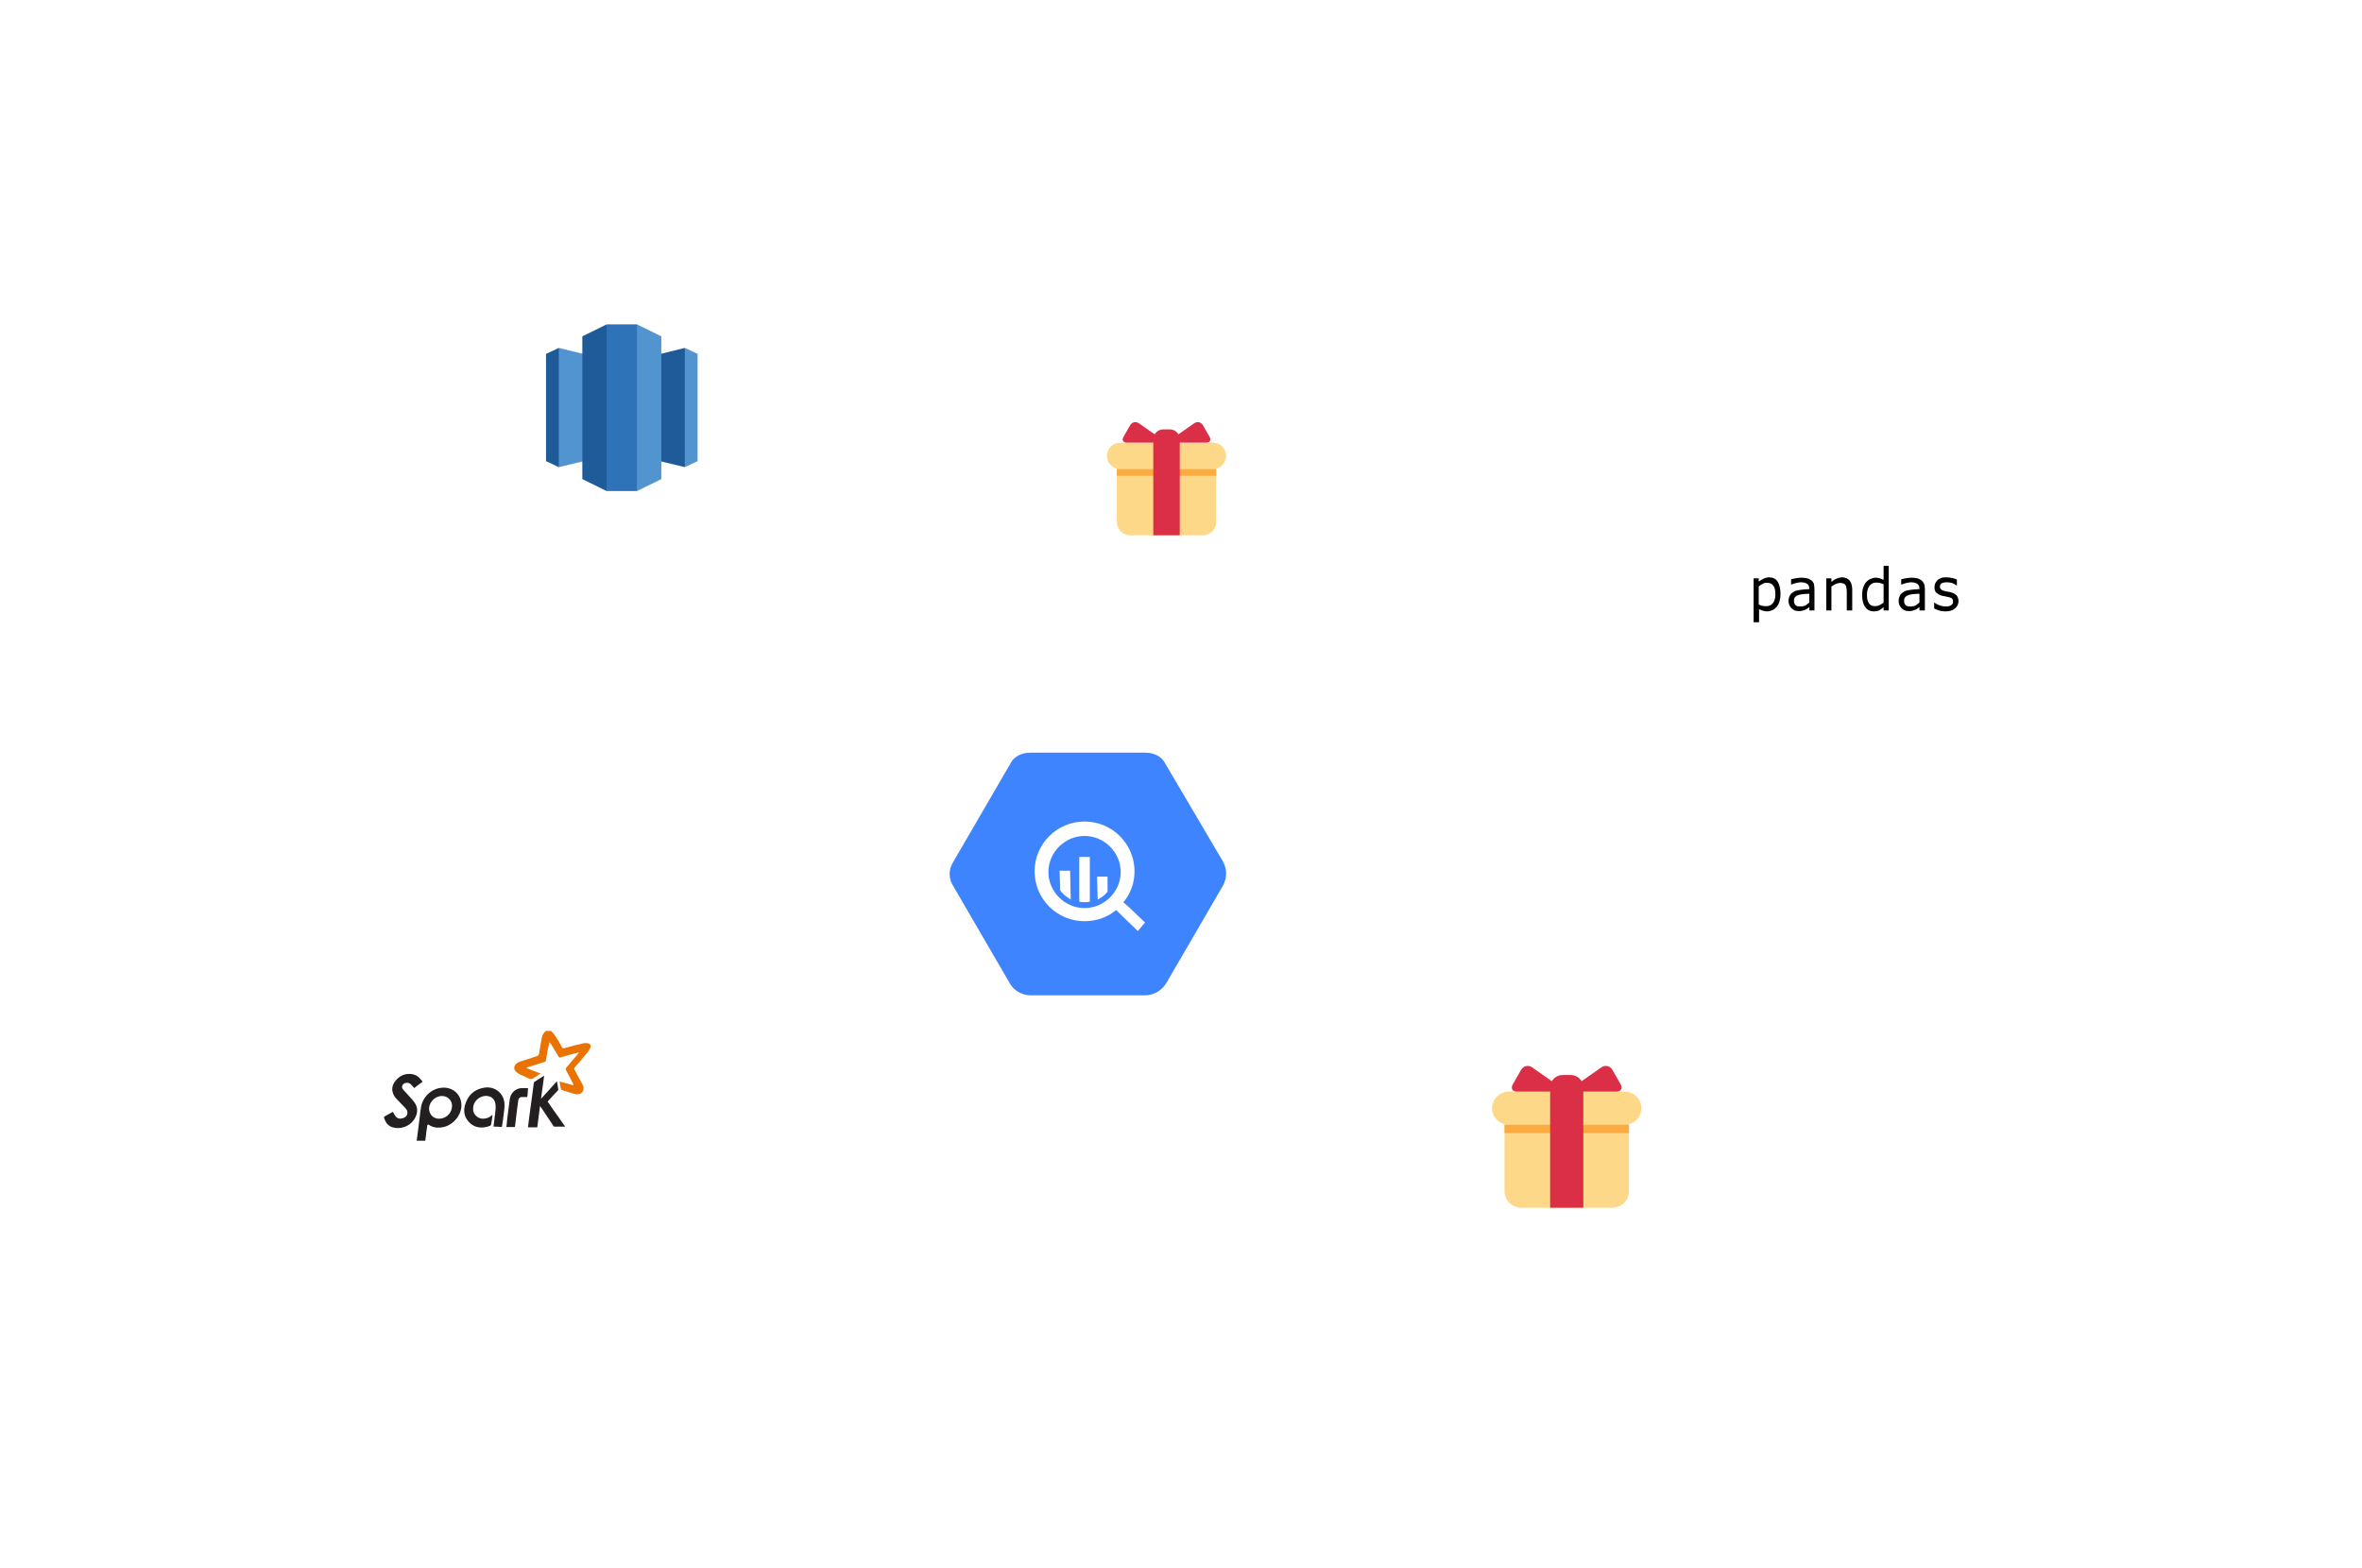 <?xml version="1.0" encoding="UTF-8"?> <svg xmlns="http://www.w3.org/2000/svg" width="824" height="547" viewBox="0 0 824 547" fill="none"><g filter="url(#filter0_d_252_378)"><circle cx="379.5" cy="305.5" r="72.5" fill="white"></circle></g><g clip-path="url(#clip0_252_378)"><path d="M378.354 291.697C371.474 291.697 365.741 297.418 365.741 304.283C365.741 311.148 371.474 316.869 378.354 316.869C385.233 316.869 390.966 311.148 390.966 304.283C390.966 297.418 385.233 291.697 378.354 291.697ZM369.869 310.691L369.64 303.825H373.309L373.538 313.894C372.162 312.979 370.786 312.064 369.869 310.691ZM378.354 314.81C377.666 314.81 376.978 314.81 376.519 314.581V308.173V299.02H380.188V308.173V314.581C379.5 314.81 379.042 314.81 378.354 314.81ZM382.94 313.894L382.711 305.885H386.38V308.631V311.148C385.692 312.064 384.316 313.208 382.94 313.894Z" fill="#3E84FF"></path><path d="M426.512 300.39L406.561 266.522C405.185 263.776 402.433 262.631 399.452 262.631H359.551C356.569 262.631 353.818 263.776 352.442 266.522L332.491 300.848C330.886 303.365 330.886 306.569 332.491 309.086L352.442 343.413C353.818 345.701 356.569 347.303 359.551 347.303H399.452C402.433 347.303 405.185 345.701 406.79 343.184L426.741 308.857C428.117 306.111 428.117 303.136 426.512 300.39ZM396.93 324.876L389.362 317.553C386.381 320.071 382.483 321.444 378.355 321.444C368.723 321.444 360.927 313.663 360.927 304.052C360.927 294.44 368.723 286.66 378.355 286.66C387.986 286.66 395.783 294.44 395.783 304.052C395.783 308.171 394.407 311.832 391.885 314.807L394.178 316.867L399.452 321.901L396.93 324.876Z" fill="#3E84FF"></path></g><g filter="url(#filter1_d_252_378)"><circle cx="217.5" cy="142.5" r="61.5" fill="white"></circle></g><g clip-path="url(#clip1_252_378)"><path d="M238.911 121.398L243.364 123.486V160.918L238.911 163.005L231.954 142.272L238.911 121.398Z" fill="#5294CF"></path><path d="M194.939 121.398L190.486 123.486V160.918L194.939 163.005L205.932 142.272L194.939 121.398Z" fill="#205B99"></path><path d="M216.925 157.718L238.912 163.005V121.398L216.925 126.825V157.718Z" fill="#205B99"></path><path d="M216.925 157.718L194.939 163.005V121.398L216.925 126.825V157.718Z" fill="#5294CF"></path><path d="M222.213 171.354L230.701 167.179V117.362L222.213 113.188L213.864 140.879L222.213 171.354Z" fill="#5294CF"></path><path d="M211.637 171.354L203.149 167.179V117.362L211.637 113.188L219.152 142.271L211.637 171.354Z" fill="#205B99"></path><path d="M222.213 113.188H211.637V171.354H222.213V113.188Z" fill="#2E73B8"></path></g><g filter="url(#filter2_d_252_378)"><circle cx="170" cy="381" r="52" fill="white"></circle></g><g clip-path="url(#clip2_252_378)"><path d="M145.364 398.054C145.724 395.65 146.085 392.285 146.445 389.641C146.566 388.56 146.686 387.238 146.926 386.036C147.647 382.551 150.652 379.787 154.257 379.546C157.622 379.306 160.266 381.349 160.867 384.474C161.227 386.517 160.626 388.44 159.425 390.122C157.742 392.285 155.579 393.487 152.815 393.487C151.613 393.487 150.531 393.127 149.45 392.406C149.33 392.285 149.209 392.646 149.089 392.526C148.849 394.328 148.609 395.65 148.368 398.054C147.287 398.054 146.325 398.054 145.364 398.054ZM153.175 390.362C155.339 390.362 157.261 388.8 157.622 386.637C158.103 384.474 156.54 382.551 154.377 382.431C152.094 382.311 149.931 384.233 149.69 386.517C149.57 388.68 151.012 390.362 153.175 390.362Z" fill="#231F20"></path><path d="M195.238 377.383C196.92 377.864 198.362 378.225 200.045 378.705C199.925 378.465 199.925 378.225 199.925 378.104C199.083 376.542 198.242 374.86 197.401 373.297C197.281 373.057 197.281 372.817 197.521 372.576C198.843 371.014 200.285 369.331 201.607 367.769C201.727 367.649 201.727 367.529 201.968 367.288C201.607 367.288 201.487 367.288 201.247 367.409C199.324 367.889 197.401 368.37 195.598 368.971C195.238 369.091 194.997 368.971 194.877 368.731C194.036 367.168 193.074 365.726 192.113 364.164C191.993 364.044 191.873 363.923 191.632 363.683C191.512 364.044 191.512 364.164 191.512 364.404C191.031 366.327 190.791 368.13 190.431 370.053C190.431 370.413 190.19 370.533 189.95 370.533C188.027 371.134 186.224 371.735 184.302 372.336C184.061 372.336 183.941 372.456 183.701 372.576V372.696C185.263 373.297 186.945 374.018 188.628 374.619C187.787 375.1 187.066 375.581 186.345 376.061C185.623 376.662 184.902 376.662 184.181 376.182C183.22 375.701 182.258 375.34 181.297 374.86C180.816 374.619 180.215 374.139 179.855 373.778C179.014 372.817 179.374 371.615 180.456 370.894C180.937 370.653 181.417 370.413 181.898 370.293C183.701 369.692 185.623 369.091 187.426 368.49C187.787 368.37 187.907 368.13 188.027 367.769C188.388 365.966 188.628 364.044 188.988 362.241C189.109 361.4 189.469 360.679 190.07 360.078C190.791 359.357 191.753 359.237 192.474 359.958C192.954 360.438 193.435 361.039 193.796 361.64C194.637 362.842 195.358 364.164 196.079 365.486C196.319 365.846 196.56 365.846 196.92 365.726C199.083 365.125 201.247 364.524 203.53 364.044C204.011 363.923 204.612 363.923 205.092 364.044C205.934 364.284 206.294 364.885 205.934 365.606C205.693 366.087 205.453 366.567 205.092 367.048C203.65 368.851 202.088 370.653 200.526 372.456C200.285 372.696 200.285 372.937 200.405 373.177C201.247 374.86 202.088 376.422 203.049 378.104C203.169 378.345 203.29 378.585 203.41 378.826C204.011 380.508 202.929 381.95 201.247 381.83C201.006 381.83 200.646 381.83 200.405 381.71C198.963 381.229 197.521 380.869 196.079 380.388C195.959 380.388 195.718 380.147 195.718 380.027C195.478 379.306 195.358 378.465 195.238 377.383Z" fill="#E97200"></path><path d="M147.407 377.503C146.325 378.224 145.364 378.945 144.523 379.667C144.042 379.186 143.681 378.705 143.201 378.224C142.6 377.744 141.879 377.744 141.158 377.984C140.196 378.465 139.956 379.426 140.677 380.267C141.518 381.229 142.48 382.19 143.441 383.272C143.802 383.632 144.162 384.113 144.523 384.594C145.845 386.397 145.845 388.319 144.643 390.362C143.081 393.006 139.836 394.208 136.951 393.367C135.509 392.886 134.668 391.925 134.187 390.603C133.827 389.761 133.827 389.761 134.668 389.281C135.509 388.8 136.23 388.44 137.072 387.959C137.312 388.44 137.552 388.92 137.913 389.401C138.514 390.242 139.355 390.483 140.316 390.242C141.278 390.002 141.999 389.521 142.119 388.44C142.239 387.598 141.759 386.997 141.278 386.517C140.316 385.555 139.475 384.594 138.514 383.632C137.793 382.911 137.192 382.07 136.951 380.989C136.591 379.306 137.192 377.984 138.273 376.782C139.475 375.46 140.917 374.739 142.72 374.739C144.282 374.739 145.604 375.22 146.566 376.422C146.806 376.662 147.167 377.023 147.407 377.503Z" fill="#231F20"></path><path d="M172.164 393.127C172.284 391.805 172.524 390.483 172.644 389.161C172.764 387.959 173.005 386.878 172.885 385.676C172.644 382.551 170 381.95 168.077 382.671C166.034 383.392 164.833 385.315 165.073 387.358C165.193 388.921 166.635 390.243 168.318 390.363C169.64 390.363 170.721 390.002 171.563 389.161C171.683 389.161 171.683 389.041 171.803 388.921C171.683 390.122 171.563 391.324 171.322 392.406C171.322 392.526 171.202 392.646 171.082 392.766C168.678 393.848 165.674 393.728 163.751 391.685C162.069 390.002 161.588 387.959 162.189 385.676C163.15 382.311 165.313 380.148 168.799 379.547C172.764 378.826 176.129 381.71 176.009 385.796C176.009 387.238 175.649 388.8 175.529 390.243C175.408 391.084 175.288 391.925 175.168 392.766C175.168 393.127 175.048 393.247 174.687 393.247C173.846 393.127 173.005 393.127 172.164 393.127Z" fill="#231F20"></path><path d="M197.16 393.127C195.838 393.127 194.637 393.127 193.435 393.127C193.315 393.127 193.074 393.006 193.074 392.886C191.632 390.723 190.19 388.56 188.748 386.397C188.628 386.277 188.508 386.156 188.387 385.916C188.027 388.44 187.786 390.963 187.426 393.367C186.344 393.367 185.263 393.367 184.181 393.367C184.301 392.165 184.542 390.723 184.662 389.521C185.022 386.877 185.383 384.233 185.743 381.59C185.864 380.388 186.104 379.066 186.224 377.864C186.224 377.744 186.344 377.504 186.465 377.504C187.546 376.782 188.628 376.061 189.83 375.34C189.469 377.984 189.108 380.628 188.748 383.392C190.671 381.349 192.473 379.306 194.276 377.263C194.516 378.345 194.637 379.306 194.757 380.268C194.757 380.388 194.637 380.508 194.516 380.628C193.435 381.71 192.353 382.912 191.392 383.993C191.272 384.113 191.151 384.233 191.031 384.354C192.954 387.238 195.117 390.122 197.16 393.127Z" fill="#231F20"></path><path d="M183.941 382.791C183.34 382.791 182.739 382.791 182.138 382.791C181.417 382.791 180.936 383.152 180.816 383.873C180.576 385.315 180.456 386.877 180.215 388.439C179.975 390.002 179.855 392.045 179.614 393.247C178.653 393.247 177.571 393.247 176.61 393.247C176.73 393.247 176.85 391.204 176.97 390.242C177.211 388.079 177.571 385.916 177.812 383.753C178.052 381.349 179.855 379.667 182.258 379.667C182.859 379.667 183.34 379.667 183.941 379.667C184.061 379.667 184.301 379.787 184.181 379.907C184.181 380.988 184.061 381.83 183.941 382.791Z" fill="#231F20"></path></g><g filter="url(#filter3_d_252_378)"><circle cx="647.5" cy="205.5" r="54.5" fill="white"></circle></g><g clip-path="url(#clip3_252_378)"><path d="M621.143 207.286C621.143 208.2 621.032 209 620.808 209.8C620.585 210.6 620.25 211.172 619.803 211.743C619.356 212.2 618.91 212.657 618.351 212.886C617.793 213.114 617.123 213.343 616.564 213.343C616.006 213.343 615.559 213.229 615.001 213.114C614.554 213 614.107 212.771 613.661 212.543V217.228H611.762V201.801H613.549V202.944C613.996 202.601 614.554 202.258 615.224 201.915C615.783 201.687 616.453 201.458 617.123 201.458C618.463 201.458 619.468 201.915 620.138 202.944C620.808 204.086 621.143 205.458 621.143 207.286ZM619.356 207.4C619.356 206.029 619.133 205.001 618.686 204.429C618.24 203.744 617.57 203.401 616.676 203.401C616.118 203.286 615.559 203.401 615.113 203.629C614.554 203.972 613.996 204.201 613.549 204.658V210.943C614.107 211.172 614.554 211.4 614.889 211.4C615.224 211.514 615.671 211.514 616.118 211.514C617.123 211.514 617.905 211.172 618.463 210.486C619.021 209.8 619.356 208.772 619.356 207.4Z" fill="black"></path><path d="M632.982 213H631.195V211.857C631.083 211.972 630.86 212.086 630.525 212.314C630.301 212.543 629.966 212.657 629.743 212.771C629.408 212.886 629.073 213 628.738 213.114C628.403 213.229 627.844 213.229 627.398 213.229C626.393 213.229 625.611 212.886 624.941 212.2C624.271 211.514 623.936 210.714 623.936 209.686C623.936 208.886 624.159 208.2 624.494 207.629C624.829 207.058 625.387 206.715 625.946 206.372C626.616 206.029 627.398 205.915 628.291 205.801C629.185 205.686 630.19 205.572 631.195 205.572V205.343C631.195 204.886 631.083 204.543 630.971 204.315C630.86 204.086 630.636 203.858 630.301 203.629C630.078 203.515 629.743 203.401 629.408 203.286C629.073 203.286 628.626 203.172 628.291 203.172C627.844 203.172 627.286 203.286 626.728 203.401C626.169 203.515 625.499 203.744 624.941 203.972H624.829V202.144C625.164 202.029 625.722 201.915 626.393 201.801C627.063 201.687 627.733 201.572 628.403 201.572C629.185 201.572 629.855 201.687 630.413 201.801C630.971 201.915 631.418 202.144 631.865 202.486C632.312 202.829 632.535 203.172 632.758 203.629C632.87 204.086 632.982 204.772 632.982 205.458V213ZM631.195 210.257V207.172C630.636 207.172 629.966 207.286 629.296 207.286C628.514 207.4 627.956 207.4 627.509 207.629C626.951 207.743 626.504 207.972 626.281 208.315C625.946 208.657 625.834 209.115 625.834 209.686C625.834 210.372 626.057 210.829 626.393 211.172C626.728 211.514 627.286 211.629 628.068 211.629C628.738 211.629 629.296 211.514 629.855 211.286C630.301 210.943 630.748 210.6 631.195 210.257Z" fill="black"></path><path d="M646.048 213H644.261V206.715C644.261 206.258 644.261 205.686 644.15 205.229C644.038 204.772 644.038 204.429 643.815 204.201C643.703 203.972 643.48 203.744 643.145 203.629C642.809 203.515 642.474 203.401 642.028 203.401C641.581 203.401 641.023 203.515 640.464 203.744C639.906 203.972 639.459 204.315 638.901 204.658V213H637.114V201.801H638.901V203.058C639.459 202.601 640.017 202.144 640.688 201.915C641.246 201.687 641.916 201.458 642.586 201.458C643.703 201.458 644.596 201.801 645.266 202.601C645.825 203.286 646.16 204.429 646.16 205.686V213H646.048Z" fill="black"></path><path d="M658.892 213H657.105V211.857C656.546 212.315 656.1 212.657 655.541 213C654.983 213.229 654.424 213.343 653.754 213.343C652.526 213.343 651.409 212.886 650.739 211.857C649.957 210.829 649.622 209.458 649.622 207.629C649.622 206.715 649.734 205.801 649.957 205.115C650.18 204.429 650.516 203.744 650.962 203.172C651.409 202.715 651.856 202.258 652.526 202.03C653.084 201.801 653.754 201.572 654.313 201.572C654.871 201.572 655.318 201.687 655.764 201.801C656.211 201.915 656.658 202.144 657.105 202.372V197.458H658.892V213V213ZM657.105 210.258V203.858C656.658 203.629 656.211 203.515 655.764 203.401C655.429 203.287 654.983 203.287 654.536 203.287C653.531 203.287 652.749 203.629 652.191 204.429C651.632 205.115 651.297 206.258 651.297 207.515C651.297 208.886 651.521 209.8 651.967 210.486C652.414 211.172 653.084 211.515 654.089 211.515C654.648 211.515 655.094 211.4 655.653 211.172C656.211 210.943 656.658 210.6 657.105 210.258Z" fill="black"></path><path d="M671.4 213H669.613V211.857C669.501 211.972 669.278 212.086 668.943 212.314C668.719 212.543 668.384 212.657 668.161 212.771C667.826 212.886 667.491 213 667.156 213.114C666.821 213.229 666.262 213.229 665.816 213.229C664.81 213.229 664.029 212.886 663.359 212.2C662.689 211.514 662.354 210.714 662.354 209.686C662.354 208.886 662.577 208.2 662.912 207.629C663.247 207.058 663.805 206.715 664.364 206.372C665.034 206.029 665.816 205.915 666.709 205.801C667.602 205.686 668.608 205.572 669.613 205.572V205.343C669.613 204.886 669.501 204.543 669.389 204.315C669.278 204.086 669.054 203.858 668.719 203.629C668.496 203.515 668.161 203.401 667.826 203.286C667.491 203.286 667.044 203.172 666.709 203.172C666.262 203.172 665.704 203.286 665.146 203.401C664.587 203.515 663.917 203.744 663.359 203.972H663.247V202.144C663.582 202.029 664.14 201.915 664.81 201.801C665.481 201.687 666.151 201.572 666.821 201.572C667.602 201.572 668.273 201.687 668.831 201.801C669.389 201.915 669.836 202.144 670.283 202.486C670.73 202.829 670.953 203.172 671.176 203.629C671.4 204.086 671.511 204.772 671.511 205.458V213H671.4ZM669.613 210.257V207.172C669.054 207.172 668.384 207.286 667.714 207.286C666.932 207.4 666.374 207.4 665.927 207.629C665.369 207.743 665.034 207.972 664.699 208.315C664.364 208.657 664.252 209.115 664.252 209.686C664.252 210.372 664.475 210.829 664.81 211.172C665.146 211.514 665.704 211.629 666.486 211.629C667.156 211.629 667.714 211.514 668.273 211.286C668.719 210.943 669.166 210.6 669.613 210.257Z" fill="black"></path><path d="M683.238 209.8C683.238 210.829 682.791 211.629 682.009 212.314C681.227 213 680.111 213.343 678.659 213.343C677.877 213.343 677.095 213.229 676.425 213C675.755 212.771 675.197 212.543 674.75 212.314V210.257H674.862C675.42 210.714 676.09 211.057 676.76 211.286C677.43 211.514 678.1 211.629 678.77 211.629C679.552 211.629 680.222 211.514 680.669 211.172C681.116 210.943 681.339 210.486 681.339 209.915C681.339 209.457 681.227 209.115 681.004 208.886C680.781 208.657 680.334 208.429 679.552 208.315C679.329 208.2 678.994 208.2 678.547 208.086C678.1 207.972 677.765 207.972 677.43 207.858C676.537 207.629 675.867 207.172 675.42 206.715C674.973 206.258 674.862 205.572 674.862 204.886C674.862 204.429 674.973 203.972 675.085 203.629C675.308 203.172 675.532 202.829 675.867 202.487C676.202 202.144 676.649 201.915 677.207 201.687C677.765 201.458 678.324 201.458 679.106 201.458C679.776 201.458 680.446 201.572 681.004 201.687C681.674 201.801 682.233 202.029 682.679 202.258V204.315H682.568C682.121 203.972 681.563 203.629 680.892 203.401C680.334 203.286 679.776 203.172 679.106 203.172C678.435 203.172 677.877 203.286 677.43 203.515C676.984 203.744 676.76 204.201 676.76 204.658C676.76 205.115 676.872 205.458 677.207 205.686C677.43 205.915 677.877 206.143 678.547 206.258C678.882 206.372 679.217 206.372 679.664 206.486C680.111 206.6 680.446 206.6 680.669 206.715C681.451 206.943 682.121 207.286 682.568 207.743C683.014 208.315 683.238 209 683.238 209.8Z" fill="black"></path></g><g filter="url(#filter4_d_252_378)"><circle cx="406.5" cy="166.5" r="37.5" fill="white"></circle></g><path d="M424.271 182.164C424.271 184.704 422.193 186.782 419.652 186.782H394.251C391.711 186.782 389.632 184.704 389.632 182.164V162.535C389.632 159.995 391.711 157.917 394.251 157.917H419.652C422.193 157.917 424.271 159.995 424.271 162.535V182.164Z" fill="#FDD888"></path><path d="M427.735 159.072C427.735 161.612 425.656 163.69 423.116 163.69H390.787C388.247 163.69 386.168 161.612 386.168 159.072C386.168 156.531 388.247 154.453 390.787 154.453H423.116C425.656 154.453 427.735 156.531 427.735 159.072Z" fill="#FDD888"></path><path d="M389.632 163.69H424.271V165.999H389.632V163.69Z" fill="#FCAB40"></path><path d="M408.106 149.834H405.797C403.884 149.834 402.333 151.385 402.333 153.298V186.782H411.57V153.298C411.57 151.386 410.019 149.834 408.106 149.834Z" fill="#DA2F47"></path><path d="M404.642 154.453C405.912 154.453 406.101 153.857 405.059 153.128L397.298 147.695C396.256 146.966 394.89 147.272 394.26 148.375L391.932 152.448C391.302 153.551 391.826 154.453 393.096 154.453H404.642ZM409.261 154.453C407.991 154.453 407.802 153.857 408.844 153.128L416.606 147.695C417.647 146.966 419.014 147.272 419.644 148.375L421.972 152.447C422.601 153.551 422.077 154.453 420.807 154.453H409.261Z" fill="#DA2F47"></path><g filter="url(#filter5_d_252_378)"><circle cx="546" cy="396" r="47" fill="white"></circle></g><path d="M568.273 415.632C568.273 418.816 565.668 421.421 562.485 421.421H530.648C527.464 421.421 524.859 418.816 524.859 415.632V391.031C524.859 387.847 527.464 385.243 530.648 385.243H562.485C565.668 385.243 568.273 387.847 568.273 391.031V415.632Z" fill="#FDD888"></path><path d="M572.614 386.69C572.614 389.874 570.01 392.478 566.826 392.478H526.307C523.123 392.478 520.518 389.874 520.518 386.69C520.518 383.506 523.123 380.901 526.307 380.901H566.826C570.01 380.901 572.614 383.506 572.614 386.69Z" fill="#FDD888"></path><path d="M524.859 392.479H568.273V395.373H524.859V392.479Z" fill="#FCAB40"></path><path d="M548.013 375.113H545.119C542.721 375.113 540.778 377.056 540.778 379.454V421.421H552.355V379.454C552.355 377.058 550.411 375.113 548.013 375.113Z" fill="#DA2F47"></path><path d="M543.672 380.901C545.264 380.901 545.5 380.154 544.194 379.241L534.467 372.431C533.162 371.518 531.45 371.901 530.659 373.283L527.742 378.389C526.952 379.771 527.609 380.901 529.201 380.901H543.672ZM549.46 380.901C547.869 380.901 547.633 380.154 548.938 379.241L558.667 372.431C559.971 371.518 561.684 371.901 562.474 373.283L565.392 378.387C566.18 379.771 565.523 380.901 563.932 380.901H549.46Z" fill="#DA2F47"></path><defs><filter id="filter0_d_252_378" x="288.833" y="220.024" width="181.333" height="181.333" filterUnits="userSpaceOnUse" color-interpolation-filters="sRGB"><feFlood flood-opacity="0" result="BackgroundImageFix"></feFlood><feColorMatrix in="SourceAlpha" type="matrix" values="0 0 0 0 0 0 0 0 0 0 0 0 0 0 0 0 0 0 127 0" result="hardAlpha"></feColorMatrix><feOffset dy="5.19"></feOffset><feGaussianBlur stdDeviation="9.083"></feGaussianBlur><feColorMatrix type="matrix" values="0 0 0 0 0 0 0 0 0 0 0 0 0 0 0 0 0 0 0.08 0"></feColorMatrix><feBlend mode="normal" in2="BackgroundImageFix" result="effect1_dropShadow_252_378"></feBlend><feBlend mode="normal" in="SourceGraphic" in2="effect1_dropShadow_252_378" result="shape"></feBlend></filter><filter id="filter1_d_252_378" x="138.167" y="68.262" width="158.667" height="158.667" filterUnits="userSpaceOnUse" color-interpolation-filters="sRGB"><feFlood flood-opacity="0" result="BackgroundImageFix"></feFlood><feColorMatrix in="SourceAlpha" type="matrix" values="0 0 0 0 0 0 0 0 0 0 0 0 0 0 0 0 0 0 127 0" result="hardAlpha"></feColorMatrix><feOffset dy="5.095"></feOffset><feGaussianBlur stdDeviation="8.917"></feGaussianBlur><feColorMatrix type="matrix" values="0 0 0 0 0 0 0 0 0 0 0 0 0 0 0 0 0 0 0.08 0"></feColorMatrix><feBlend mode="normal" in2="BackgroundImageFix" result="effect1_dropShadow_252_378"></feBlend><feBlend mode="normal" in="SourceGraphic" in2="effect1_dropShadow_252_378" result="shape"></feBlend></filter><filter id="filter2_d_252_378" x="100.667" y="316.619" width="138.667" height="138.667" filterUnits="userSpaceOnUse" color-interpolation-filters="sRGB"><feFlood flood-opacity="0" result="BackgroundImageFix"></feFlood><feColorMatrix in="SourceAlpha" type="matrix" values="0 0 0 0 0 0 0 0 0 0 0 0 0 0 0 0 0 0 127 0" result="hardAlpha"></feColorMatrix><feOffset dy="4.952"></feOffset><feGaussianBlur stdDeviation="8.667"></feGaussianBlur><feColorMatrix type="matrix" values="0 0 0 0 0 0 0 0 0 0 0 0 0 0 0 0 0 0 0.08 0"></feColorMatrix><feBlend mode="normal" in2="BackgroundImageFix" result="effect1_dropShadow_252_378"></feBlend><feBlend mode="normal" in="SourceGraphic" in2="effect1_dropShadow_252_378" result="shape"></feBlend></filter><filter id="filter3_d_252_378" x="579.167" y="141.119" width="136.667" height="136.667" filterUnits="userSpaceOnUse" color-interpolation-filters="sRGB"><feFlood flood-opacity="0" result="BackgroundImageFix"></feFlood><feColorMatrix in="SourceAlpha" type="matrix" values="0 0 0 0 0 0 0 0 0 0 0 0 0 0 0 0 0 0 127 0" result="hardAlpha"></feColorMatrix><feOffset dy="3.952"></feOffset><feGaussianBlur stdDeviation="6.917"></feGaussianBlur><feColorMatrix type="matrix" values="0 0 0 0 0 0 0 0 0 0 0 0 0 0 0 0 0 0 0.08 0"></feColorMatrix><feBlend mode="normal" in2="BackgroundImageFix" result="effect1_dropShadow_252_378"></feBlend><feBlend mode="normal" in="SourceGraphic" in2="effect1_dropShadow_252_378" result="shape"></feBlend></filter><filter id="filter4_d_252_378" x="355.167" y="119.119" width="102.667" height="102.667" filterUnits="userSpaceOnUse" color-interpolation-filters="sRGB"><feFlood flood-opacity="0" result="BackgroundImageFix"></feFlood><feColorMatrix in="SourceAlpha" type="matrix" values="0 0 0 0 0 0 0 0 0 0 0 0 0 0 0 0 0 0 127 0" result="hardAlpha"></feColorMatrix><feOffset dy="3.952"></feOffset><feGaussianBlur stdDeviation="6.917"></feGaussianBlur><feColorMatrix type="matrix" values="0 0 0 0 0 0 0 0 0 0 0 0 0 0 0 0 0 0 0.08 0"></feColorMatrix><feBlend mode="normal" in2="BackgroundImageFix" result="effect1_dropShadow_252_378"></feBlend><feBlend mode="normal" in="SourceGraphic" in2="effect1_dropShadow_252_378" result="shape"></feBlend></filter><filter id="filter5_d_252_378" x="485.167" y="339.119" width="121.667" height="121.667" filterUnits="userSpaceOnUse" color-interpolation-filters="sRGB"><feFlood flood-opacity="0" result="BackgroundImageFix"></feFlood><feColorMatrix in="SourceAlpha" type="matrix" values="0 0 0 0 0 0 0 0 0 0 0 0 0 0 0 0 0 0 127 0" result="hardAlpha"></feColorMatrix><feOffset dy="3.952"></feOffset><feGaussianBlur stdDeviation="6.917"></feGaussianBlur><feColorMatrix type="matrix" values="0 0 0 0 0 0 0 0 0 0 0 0 0 0 0 0 0 0 0.08 0"></feColorMatrix><feBlend mode="normal" in2="BackgroundImageFix" result="effect1_dropShadow_252_378"></feBlend><feBlend mode="normal" in="SourceGraphic" in2="effect1_dropShadow_252_378" result="shape"></feBlend></filter><clipPath id="clip0_252_378"><rect width="96.314" height="84.671" fill="white" transform="translate(331.343 262.635)"></rect></clipPath><clipPath id="clip1_252_378"><rect width="52.879" height="58.166" fill="white" transform="translate(190.486 113.187)"></rect></clipPath><clipPath id="clip2_252_378"><rect width="72.107" height="38.337" fill="white" transform="translate(133.947 359.717)"></rect></clipPath><clipPath id="clip3_252_378"><rect width="71.475" height="19.656" fill="white" transform="translate(611.762 197.459)"></rect></clipPath></defs></svg> 